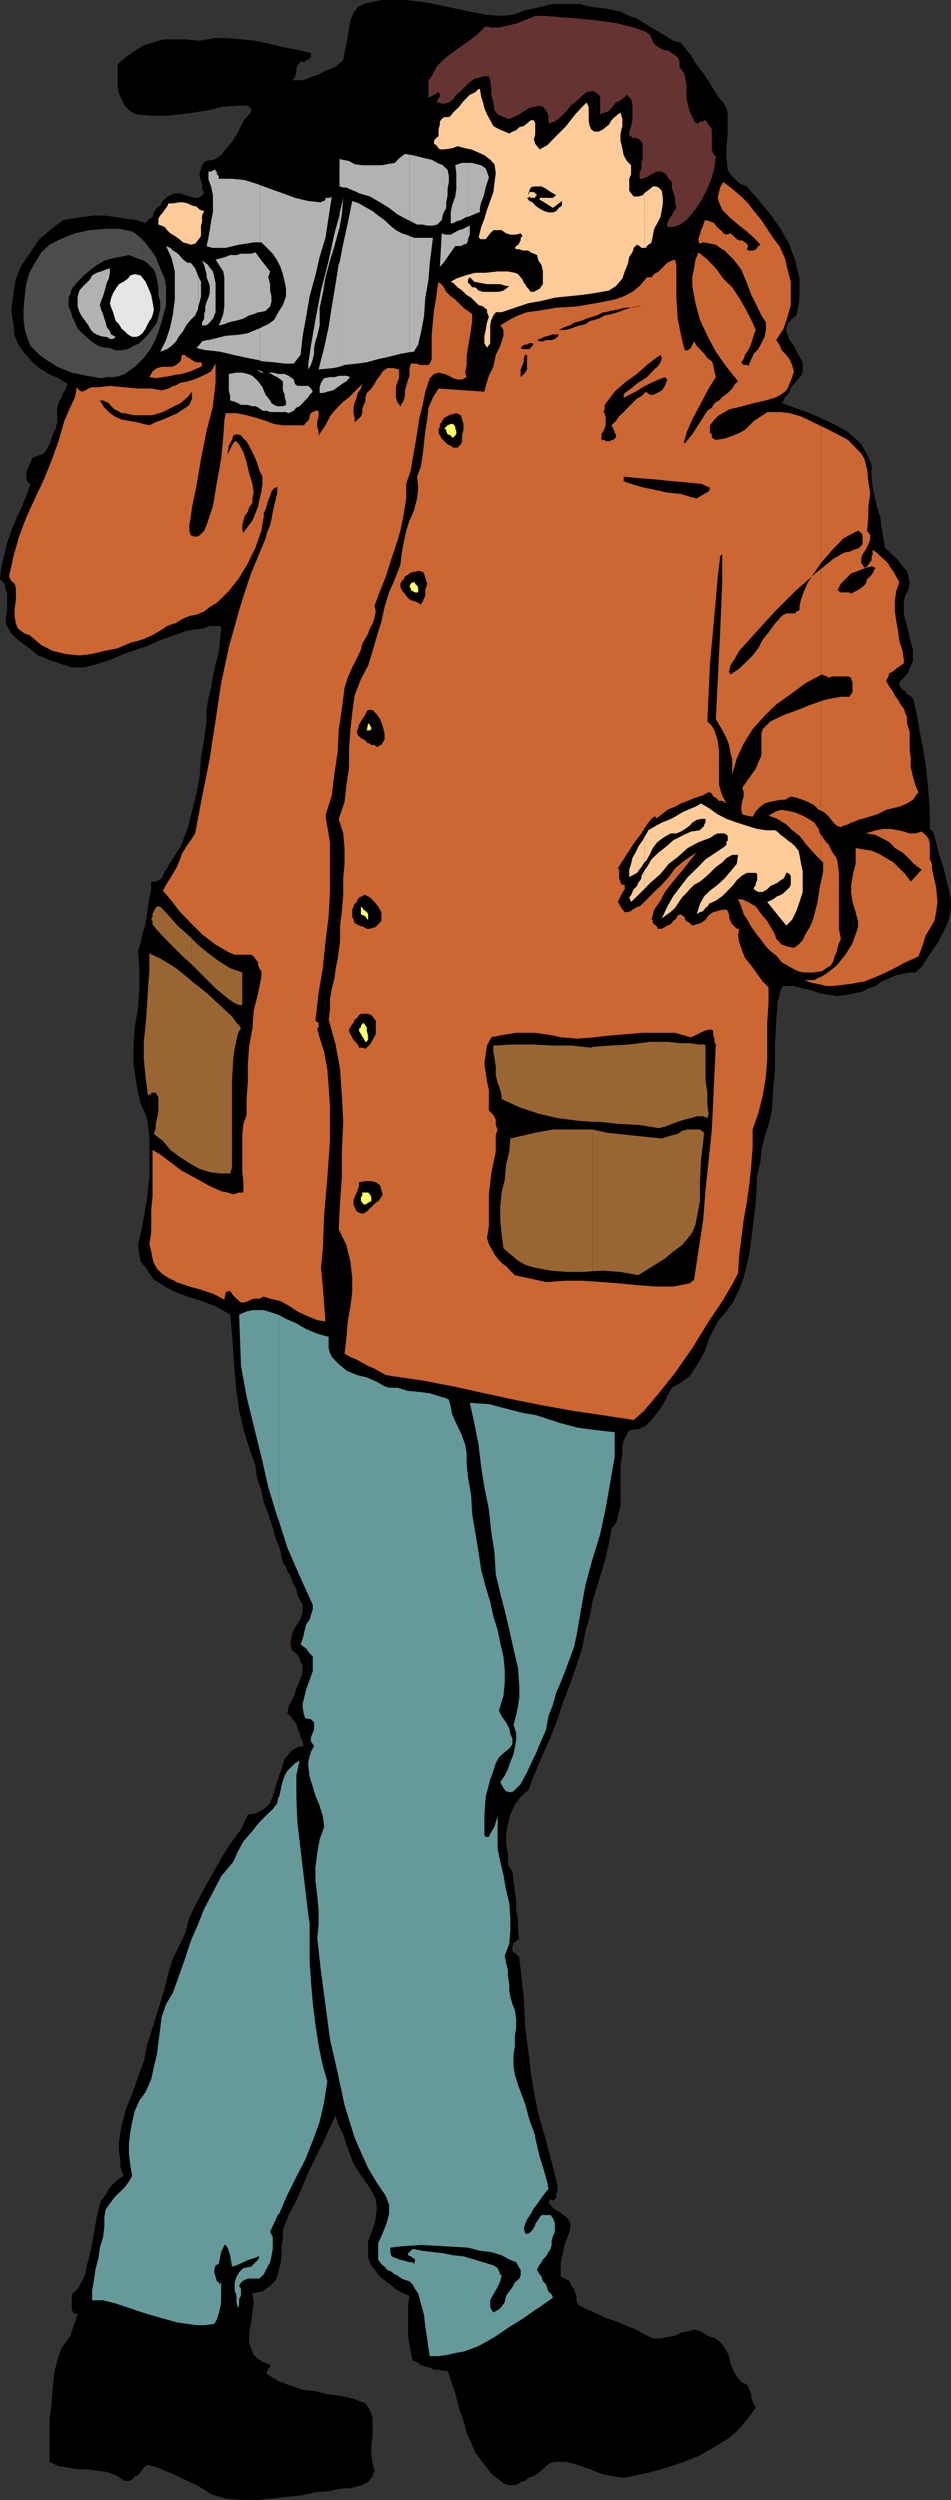 <svg xmlns="http://www.w3.org/2000/svg" width="359.102" height="944"><rect width="100%" height="100%" fill="#333333" stroke="none"/><path d="m193.5 5.602 4.8-1.7 5.5-1.199 5-1.203h10.102l4.801 1.203 5 .5 5.598 1.2L237.6 6l2.899 1 2.602 1.703 2.898 1.7L248.703 12l2.797 1.703 2.703 1.7 2.899.699 2.101 2.699 1.7 2.101 1.699 2.899L264.3 26l2.101 2.8 1.7 2.7 1.699 2.902L271.5 37l1.602 1.703 1.199 2.098.5 2.402v7.2l-.5 4.8v4.598l.5 4.3 1 1.7L277.5 67.5l1.602 1.703 2.898 1.2 4.3 5 4.602 5.5 3.801 5.5 3.399 6 2.199 6 1.601 6.8v6.7l-.402 3.8-.797 3.399-2.101 1.699-1.2 1.601-.5 1.7v1l1.2 3.3 1.699 2.2L301.5 134l1.602 2.8v3.403l-.7 1.7-1.699 2.097-.402.5-1.2 1.203-.5 1-.5 1.2-.699 1.199-1 .898-.5 1.203-.699 1 4.598 1.7 5 1.699 4.8 2.101 5.102 2.399 5 2.699 3.797 3.3 1.703 1.7 1.7 2.902 1 2.098 1.199 2.699v4.5l.398 3.902.8 3.801.903 3.899 1.2 3.8.5 4.098.699 3.8.5 3.403 1.699 1.7L337.5 210l1.602 1.5 1.699 2.402 1.699 1.7.5 2.101.5 2.2-.5 2.898-1.2 2.101-.5 2.2v5l1.2 4.3 1 4.598 1.203 4.3v4.602l-.8 1.399-.903 2.402-1.2 1.7-2.198 2.199v1.199l.5.902.699.7 1 .5.699 1.199 1 .5 1.203 1 .399 1.199 1.199 5.5 1 6 1.199 6.199 1 6 .703 6.3.5 6 .399 6v6.2l1.199 1 1.199 4 1 4.402 1.703 5 1.2 5 1.199 4.801.5 3.399v1.699l-.5 3.8-1.2 3.399-1.699 3.3-1.703 3.403-2.098 2.899-1.699 2.601-2.203 3.399-2.398 2.101H343.5l-2.7.5-2.898.7-2.101 1-2.899 1.199-2.199 1.699-2.8.902-2.2 1.2-5.5 1.199-4.3.5-3.403-.5-3.398-.7L306.5 374l-3.398-.797-3.301-.902h-3.899l-.699.5-.5 1.199-.402 2.102-.801 2.699-.398 7.402-.5 8.598v8.902l-.7 8.399-.5 7.699-1.199 5-1.5 4.402-1.203 5-.398 4.598-1.2 5-.5 9.8-1.199 10.102-1.203 9.399-2.2 9.3-1.698 4.598-2.102 4.3-2.7 3.903L271 499l-1.7 3.402-1.698 3.301-1.2 3.899-1.699 3.3-2.101 3.399-2.2 3.3-2.902 2.2-3.797 2.199-1.203 2.102-1.398 2.898-1.7 2.902-1.699 2.098-1.703 2.203-2.098 2.2-2.902 1.199-3.398.398-.899 1.703-1.203 2.2-.5 2.398v2.101l-.7 5.098v14.902l-.5 2.098-.5 2.203-.698 2.399-1.7 2.101-1 5.598-1.199 5.5-1.601 5.5-3.399 11-1 5.601-1.601 5.5-1.2 6.2-2.199 6.699-2.203 6.5-2.797 7.199-2.203 6.703-2.598 6.797-2.902 6.402-2.898 6.801-2.602 6.7-2.898 2.597-2.2 2.902-1.699 3.801-.902 3.399-.7 3.8v3.899l.7 3.8v4.102l1.699 2.598.402 3.402.5 3.797.5 3.402v3.801l.7 3.899v4.101l.5 3.098h-.5l-1.2 1.199h-.5v.5l-.402.703v2.098l.402.5h.5l1.7 1.699v.5l1.699 15.102.5 11 1.199 8.898.902 7.703 1.2 7.7 1.699 8.398 2.902 10.101 3.297 12.7.5 2.101.5 1.7v2.199l-.5 1.699V830l-.5.402-.7.5-.898-.5-.8 1.2.8 1 .899 1.199 1.699 1 1.703 1.199 1.7 1.203 1.199 1.598.398 1.5-.398 2.402-.801 2.098-.899 2.199-.699 2.902-.5 2.098-.5 2.902v4.801l1.7.7 1.699 1 .398 1.199 1.203 1.699.5 1.699.5.902v1.7l.5 1.699L221.5 872l3.902 1.602 3.301 1.699 3.899 1.199 3.3 1.5 4.098 1.602 3.102 1.699L246.5 883h2.902l2.598-.5 2.902-.5 2.2-1.2 2.601-.398 2.399-.8 2.601.8 2.399 1.598 3.199 1 2.402 2.203 1.598 2.399 1 2.101.5 2.7 1.199 2.8 1.203 2.2 2.098 2.398 1.699.5.5.902.5 1.2.703 1.699v1.199l.5 1.5.5 1.199.7 1.203-2.403 3.098-2.2 2.902-2.597 2.797-2.402 2.203-6 3.797-6 3.402-6.7 2.598-7.199 2.402-6.8 1.7-7.2 1.5-4.3-.5-4.5-1-4.399-1.7-4.5-1.601-4.3-1.2H210l-2.098.399-1.699 1.203-1.703 1.7-2.398 1.699-1 .5-1.602.5-1.2 1.199-1.698.402-1 .797-1.7.402h-1.601l-1.7-.402-5.101-3.898-3.098-4.102-2.902-3.797-1.598-3.8-1.699-3.903L175 914l-1.7-4.797-1.398-5.601-2.902-8.399h-1.7l-1.698-.402h-1.7l-1.601-.801-1.7-.398-1.699-.5-1.402-1.2-1.7-.5-.698-3.402-.5-2.797-.5-3.203v-11.7l.5-3.398-2.2-.902-2.402-1.2-2.098-1.698-2.199-1.7-2.203-1.699-1.598-2.101-1.699-2.2L139 852.5v-6l1.203-3.297 1.2-3.402.5-2.598.398-3.402-.399-3.399-1.699-3.3-2.203-3.399-2.398-3.3L133.5 817l-1.2-3.098-1.5-4.101-1.198-3.801-1.7-3.398-1.199-3.801-2.601 5.5-2.2 5-2.8 5.5-2.7 5.601-2.101 5-2.399 5.5-2.902 5.5-2.2 5.598v3.3l-.5 3.403V852l-.398 2.902-.8 3.098-.899 2.902-2.203 2.2-2.898 2.101L95.3 866l.5 3.3-.5 3.903-.5 3.797-.7 3.8v3.903L95.3 888l.5 1.203 1.699 1.5 1.602 1.2 1.699.5 1.199.699V894h-.7v.8l-.5.403v1.2l4.302 2.699 4.601 1.699 4.598 1.601 4.8.5 4.5 1.2 4.801.5 5.098 1.199 4.5 1.699 1.703 2.602 1 2.898v6.5l-.5 4.102v3.3l.5 3.098.7 2.902-.7 2.2-1.703 2.101-2.2 1.2-2.097.5-2.402.699h-2.7l-2.898.5-2.101.5-5.5.5-5.602 1.199-5.5.5-5.5.699-5.5.5h-5.5l-6.297-.5-5.5-1.7-2.601-1.698-2.899-1.7-3.402-1.601-2.598-1.2-2.902-1.5-3.098-1.199-2.902-1.199-3.399-.902-.902.402-1.2 1.2-.698 1-1 1.199-1.2.5-1 1.199-1.199.5h-1.601l-3.399-2.2-3.402-1.199-3.801-.5-3.797-.5H29.3l-3.801-.699-3.398-.5-3.399-1.601V913.5l.797-6 .402-5.5.5-5.598 1.2-5 1.699-5 1-1.199 1.2-1.703 1.203-1.5.399-1.598.5-1.699L28.3 877l1-3.398h-1l-.7-.399-.5-1.203v-5.598l2.2-2.101 1.7-2.899 1.203-2.601.5-2.899 1.598-6 1.199-6.699 1-6 1.703-6.3 1.7-2.102 1.597-2.899 2.203-2.199 2.899-2.101-1.2-3.399v-2.601l-.5-3.399v-3.402l1-6.2 1.598-6 2.402-6 2.2-6.199 2.199-6 1.199-6 1.602-5.101 3.398-11 1.703-5.5L63.602 745l1.699-5.5 2.402-4.797 2.2-4.601 1.597-6 2.703-5.5 2.899-5.5 3.3-5.801 3.098-5.5 3.402-5.5L91 690.8l2.602-5.598 2.898-.402 2.203-1.2 1.598-1 1.699-1.699 1.5-4.101 1.203-4.301 1.598-4.5 1.199-3.898 1.5-1.7 1.203-1.402 2.098-1.2 2.402-.5-.402-1.698L113.5 656l-.398-1.7-.801-1.698-.399-1.7-1-1.199-1.199-1.703-1.203-.898.5-2.899 1.902-3.402 1-3.098 1.2-2.902 1.199-3.301v-2.7l-.801-1.198-.398-1.602-1.2-1.7-1.699-1-.5-2.898.5-2.8.7-2.2 1.398-2.199 1.199-2.101.8-2.2V606l-1.198-2.098-.801-1.699-.399-2.203-1-1.598-.699-1.699-.5-1.703-1.203-1.7-.5-1.698-1.2-1.602-.898-4.398-1.699-4.5L103 576.8l-1.7-5.098-1.698-4.5-.899-4.402-1.703-5-.5-4.301-2.398-6.7-2.2-7.198-1.601-7.2-1-7.199-.7-7.203-1-14.398-.699-7.2-5-2.902-5.601-2.2-5.5-1.698-5.5-2.102-2.2-1.2-2.601-1.698-2.398-1.399-1.7-2.402L55 478.6l-1.898-2.199-.5-2.8-.5-3.399 1-4.3 1.199-6 1.199-7.2.902-7.902v-15.598l-.5-3.902-.402-3.098-1.2-2.902-1.198-2.598-1-4.101-.5-3.102-.7-4.098-.5-3.8V394.8l.5-6.899 1.2-7.199.5-7.5V366l-.5-6.898 1-2.899.699-3.8L55 349l.5-3.398.402-3.301.5-3.399.7-3.101v-2.899H58.8l1-.5 1.199-.699.5-.902.703-1.7.899-1.199.5-1 .699-1.199 3.902-6L70.801 313l1.699-6.7 1.703-6.698 1.2-6.5.5-7.2 1.199-6.699.898-6.8v-4.301l.703-4.5 1-3.899.7-4.3 1-4.602 1.199-4.301.5-4.5.398-4.797-.398-.8h-3.899l-2.101.8-2.399.399h-1.5l-1.703.5h-.7L66 239.8l-5 1.699-4.598 2.102-4.8 1.699-5 1.699-5.102 2.203-5 1.598-4.797 1.2h-4.601l-3.801-1.2-4.598-1.597-4.3-1.703-3.301-2.7-3.899-2.8-2.902-2.7-2.098-3.8v-2.2l.5-2.398v-6.699l-.5-1.402-.5-2.399L0 218.703l.5-4.8 1.203-4.602 1-4.301 1.598-4.598 1.699-4.3 2.203-4.5 1.7-4.399 1.597-4.5-.898-.5-.7-1.703v-2.098l.7-1.699.5-1.203.398-1 .8-1.7 2.102-.698 2.2-.899L17.8 169.5l.902-1.7.797-2.198.402-1.602 1.2-2.2.5-2.398v-5.5l.5-1.699L23.3 150l.5-1.598 1.2-1.699.5-1.703-3.398-2.2-3.801-1.597L14.902 139l-2.601-2.2-2.899-3.3-2.199-2.898L5.5 126.8l-.398-3.899-.801-6 .8-6.199.899-5.5 2.203-5.101L11.5 95.3l3.402-5 4.598-3.899 4.3-3.3 3.302-.5 3.898-.7 4.5-.5h3.902l3.801.5 4.297.7 4.102.5L55 84.3l.902-1.2 1.7-1.199.5-1.699L59.3 78.5l1.199-.898 1-1.7 1.203-1.199 1.598-1L66 73h2.203l1.7.703 1.597.5 1.703.5h1.5l1.2-.5L77.101 73l-.801-1.7v-1.698L75.902 68l-.5-1v-1.7l.5-1.698.399-1.2 1.199-1.601 3.402-.5 2.598-1.7 1.703-2.199 2.399-2.8 1.699-2.7 1.699-3.3 1.402-2.7 2.399-2.402v-1.7h-.7v-.898h-4.8l-5.801.5-4.797 1.2-5.5.898-5 .703-5.5.5h-5.601l-5.5-.5L49.203 42l-2.101-2.098-1.2-2.402-1-2.2-.5-2.597v-8.402l3.098-2.7 3.402-2.398 3.399-2.101 3.3-1 3.899-1.2h8.8l5.102.5 5.5-1h5l5.598.5 5 .5 5.5 1.2 4.8 1.199 5.5 1L117.403 20v1.602h-.5v.5l-.5.5h-.699l-.5.699H113.5l-.398.5-.801 1-.399 1.199v1.203l-.5 1.598-.5 1-.699.5h4.098l2.601-1 3.399-1.2 3.3-1.699 2.7-.902 2.101-1.7 1.2-1.198.5-2.602.699-3.398.5-2.899.5-3.3.5-2.7 1.199-2.902 1.602-2.098L137.3 1.5l4.101-1L144.5 0h8.402l8.399 1 8.199 1.703 7.902 1.7 6.5 1.199 5.5.398 4.098-.398"/><path fill="#633" d="m256.602 25.5 1.699 2.102.402 1.699.5 2.699v5l.5 2.203.7 2.797 1 2.203.699 1.2v.5l1 .699h.699l.5-.7h1.199l.402-.5h.5l2.399 3.399v7.601l.5 1.7 1 1-.5 4.101-1 3.797-1.7 4.3-2.398 4.602-2.601 3.801-2.899 3.399L257.5 84.3l-1.598.902-1.699.5H252V84.3l.5-1.2.703-1.199.5-.5.5-1.199.7-1 .5-.703-.5-2.098v-1.699l-.7-2.203-.5-1.7v-2.097L252.5 67.5l-1-1.7-1.598-1h-2.199l-.703.5-1 .5-1.2.7-.898.5-1.199.5H241.5v-2.2l.703-1.698V61.5l.5-1.7v-5.5l-1.203-1.698h-.5l-.5-.5h-1.7l-.5-.7h-.698v-1.699l.699-2.101.5-2.2v-6.199l-.5-1.703-1.598-1.7L235.5 37l-1.7 1.203-1.198.5-1 1.2-.7.898-1 1.199-1.601.5-1.7.703V36.5l-.5-.7-1.199-1-1.199-.398-2.203.399-2.098 1.699-1.699 1.703-2.203 1.7L213.902 42l-2.199 2.203-2.203 1.7-2.398.699v-2.899l-.399-1.203-.5-.5-.703-1.2-.5-.398-1.2-.5-2.198.5-1.7.399L197.801 42l-1.7 1.203-2.199 1-1.601.7-2.2-.7-2.199-1-1.199-1.601-.402-2.899-.801-2.902v-2.598l-.398-2.902-.5-1.5h-2.2l-1.199.5-2.101.5-1.7 1.199-1.699 1.703-1.703 1.7-1.7 1.398-1.198 1.699-1.602 1.203-2.2.5-2.198-.5V37.5h.5V37l.5-.5v-1.2l-.5-.5L161.8 37v-6.7l1.2-1.5 2.102-4 3.398-3.198 3.8-2.801 3.903-2.7L180 13.204l3.402-3.3 2.098.5h2.902l2.2-.5 2.101-.5 2.899-.7 2.199-1L199.902 7l2.2-1h4.101l5.5.5 6.5.5 7.2.703 7.199 1 6.699 1.7 2.199.699 2.402.898 1.598 1.203.5 1.2 1 2.199 1.703 1.199 1.598 1 2.199.402 1.703 1.2 1.7 1.199.699 1.699V25.5"/><path fill="#fc9" d="M72 92.402 70.8 92l-1.698-.5-1.399-1.2L66 89.103l-1.7-1-1.198-1.2-.899-1.199-1.203-.5-1.2-.402v-2.2l.7-1.199 1-1.199.703-1L63.102 78l.5-1.2H65.3l2.402-.398h1.399l1.699.399 1.699.8 1.703.399 1.2 1.203 1.699.5-.801 1.7v2.199l-.399 1.601v3.899L74.703 90.8l-1 1.199-1.703.402m171.402 243.201 2.098-2.2 3.902-3.402 3.098-3.797 3.402-2.601 3.801-3.399 4.098-2.203 4.3-1.598 1.2-.8.5-.399 1.199-.5h2.602l.699.5.5.399v1.699l-.5.699v1l-.7.703-3.3 2.2-3.899 2.597-3.3 3.402-3.399 3.301-2.601 3.399-2.899 3.8-2.203 3.899-2.098 4.5 1.598-1.2 1.703-1.199 1.7-1.601 1-1.5 1.597-2.399 1.703-1.699 1.2-1.402 1.699-1.7 2.199-1.199 2.101-1.699 1.7-1.601 2.199-2.2 2.402-1.699 1.598-1.703 2.199-1.2h2.203l-.5 3.403-2.402 2.899-2.2 2.601-2.601 2.399-2.898 2.199-2.2 2.101-1.601 2.899-1.2 3.902 1.2-.8h.402l.797-.403.402-.5.5-.7.7-.5.5-.5v-.5l2.699-1.198 2.402-1.7 2.098-2.101 1.699-1.7 1.703-2.199 1.7-1.601 2.097-1.2h3.402l.5.399v2.402l-.5 1v.7l-.699 1v.699l.7.5.898.5H288l1.703-1 1.2-1.2 1-.5 1.597-.699 1.203-1 1.2-.699.5-.902.5-1.2h.5l.699.399.5.8v3.302l-.5 1-1.2 1.199-1 .902-1.199.797-1.203.402-1.598 1.2-1 .5-1.199.5 7.2 8.898 2.199-2.2 1.601-3.3 1.2-3.398 1.199-3.801v-7.7l-.7-3.398-.5-2.902-.402-1.598-1.2-1.5-1.198-1.203-1.7-1.2-1-.898-1.699-1.199L293.5 314l-.898-.5h-3.399l-3.3-.5-3.903-1.2-3.797-1.198-3.902-1.399L271 307.5l-3.398-2.398-2.899-1.7-2.101 1.2-2.899 1.199-2.203 1-2.598 1.601-2.402 1.2-2.598 1-2.199 1.199-2.902 1.699-.899 1.703-.5.7v9.597l.5-.297 1.598-2.8 1-2.2 1.703-2.203 2.098-1.598 2.902-1.699h2.2l1.699-.703 1.601-1 1.7-1.2 1-1.198 1.699-1 1.601-.399h1.7v1.399l-.5.699v.5l-.403.5-.797.699-.402.5-3.399.5-3.402 1.602-3.297 1.699-2.703 2.402-2.797 2.2L246 324.5l-1.7 2.902-.898 1.2v7"/><path fill="#fc9" d="m243.402 328.602-1.199 2.199v.902l-1.203 1.7-.5 1.199-1.2 1.199-.5 1-.5 1.199-.698.902.699 1.7 3.902-3.801 1.2-1.2v-7m-.001-12.699-.699 1.399-1.703 2.402-1 2.2-1.2 2.097-.5 2.203-.698 2.2v2.8l2.898-1.601 1.703-2.2 1.2-1.902v-9.598m-.001-222.3h.5l.399-.7.5-.5.699-.402.5-.5.5-2.398.5-2.7 1.203-2.101 1.2-2.399.5-2.699.398-2.402v-2.098L249.902 72l-1.199-1.2-1-.398H246.5l-1 .899-1.598 1.199-.5.3v20.802"/><path fill="#fc9" d="m243.402 72.8-.699.903-1.703.5h-1.7l-1-1.203-.698-1v-4.5l.699-1.7v-3.398l-1.598-1.601-1.203-2.2L235 56l-.7-2.898v-2.7l.7-2.8v-2.7l-.7-2.402-1 .703-1.198 1-1.2 1.2-1 1.699-1.199.898-.902.8-1.7.903h-1.699l-1.199-.902-.5-1.2-.402-1.699v-5.5l-.801-1.699-2.098 2.098-2.199 2.402-2.101 2.7-1.7 2.097-4.601 4.602-2.098 2.199-2.902 1.601-1-1.199-.7-.902-.5-1.7.5-1.699v-4.3l-.5-1.2h-1.199l-1.402 1.2-1.2 1-1.698.398-1.2 1.203-1.402.5-1.2.7-1.698-.7-2.2-.902-2.101-1.2-2.399-4.398-1-2.402-.5-2.098-.699-2.203-.5-2.898h-.5L179.5 34.8l-2.098 1L175 38.203l-1.7 2.2-2.198 2.097-.899 1.203-.703.5h-1.7l-1 .7-.698 1v1.199l-.5 1.699v2.601l-.899.7-.8 1V54.3l.8.5.399.402.5.797.5.402h1.699l2.902-.402 2.098-.797 2.902.797 2.2.402 2.8 1.2 2.2 1 2.199 1.699 1.601 1.7.5 3.3-.5 3.903-.402 3.297-1.2 3.402-1.199 3.301-1 3.399-1.199 3.101-1 4.098h.5v.5h2.2l1.699-2.2 1.199-1.199h3.101l1.7 1.2 1.601.5h2.2l1.699-.5.699 1-.7.699v1l-.5.699v.5l-.5.402-.699.5-.5.7.5.5h1.2l1.199.5h2.199l.902.699 2.399 1 .5 2.101 1.199 1.7.5 2.398v4.8l-1.2 1.7-2.198 1.203h-1.2L199.5 109l-.5-.5-.7-1.2-.5-.5-.5-1.198-.698-.899-1-1.203-1.2-.5-2.601-.5h-3.899l-4.5.5H179.5l-3.797 1-3.402 1.203-2.098 1.2.899.398 1.699 1.699 1.699 1.203 1.703 1.7 1.7 1 2.8 2.8 1.7.5.5.5 1 .7v1l.699 1.699-.7 2.101-.5 2.899-.5 2.199v2.8l1 1.7 1.2-1.7v-6.699l.398-2.101.8-1.7.403-.5.5-.699h2.2l5-1.699 5.097-1.703 5-.898 5-1.2 4.8-.5 5.102-.5 5-.699 5.5-1 2.7-1.703 2.398-2.797.902-2.703 1.2-2.898.5-2.602 1.199-1.7.5-1.698 1.199-1.2 1 .5.703.7h1.2V72.8"/><path fill="#c63" d="m65.5 483.402 1 .7 5 1.699L75.902 487l5 1.703 3.801 2.098.5-2.801 1.2-.5h.5l1.199 1.703 1.199 1.2 1 .898.699.5h1.402l1.2-.5 2.199-.899h2.101l1.7-.8 2.398.8 3.902.899L109 493l3.3 2.203 3.403 1.598 4.098 1.699 3.101.5-.5-6.5-.5-6.7-.699-7.198.7-6.7.5-13.199 1.199-13.902 1-14v-13.2l-.5-7.199-.5-6.699-1.2-6.5-2.101-6.703v-.5l-.5-1.2v-.398l.5-.5v-1.699l-1.2-.703 1.2-10.598 1.601-9.3 1-9.899 1.2-9.601.5-9.301V318l-1.7-10 2.399-7.7 1-8.398 1.199-7.699.402-8.402 1.2-8.2 1-7.898 1.199-3.8L133 252l1.703-3.297 1.598-3.402.5-2.098L138 241l1-1.7.703-2.097 1-1.703.7-2.2.5-2.398-.5-2.101 2.097-5.598 2.203-5.5 1.7-5.5L149.5 206l1.703-5.598 1.2-6 1-6.199v-5.5l1.699-5.101.699-4.301.902-5 .797-4.801.902-5.797 1.2-4.8 1-5 1.699-5.102 1.601-1.598 1.7-.5 2.199.5 1.699.7 1.602.898 1.699.5h1.699l1.703-.899-.5-1.699.5-2.902v-3.098l.5-3.402.7-4.098.5-3.101.398-2.899v-2.601l-1.598-1.2-1.703-1.199-1.7-1.703-1.398-1.398-1.699-1.2-1.703-1.699-1.2-2.203-1.698-1.598-.5 2.598-.399 3.402-.8 4.5-.403 4.301-.5 5.098v9.3l-.7 1.7-.5.5h-3.398l-.902-.5h-2.398l-.5 2.199v2.402l-.5 1.399-.7 2.402-.5 1.7v2.199l-.5 1.601-1.199 2.2-1.203-1.7-.5-1.703v-3.797l.5-1.703.703-1.7v-3.3l-2.101-.5h-2.399l-1.703 1.203-1 1.7-1.2 1.398-.898 1.699-1.199 1.703-1.703 1.7L138 150v1.703l-.7 1.2-.5 1.699V156l-.5 1.203-1.198 1.2-1.2 1v-1.7L133.5 156v-2.098l.402-1.699.801-2.203.399-1.598 1.199-1.699.5-1.703-2.899 2.902-2.101 2.098-2.2 1.703-1.699 1.7-1.601 1.699-1.7 2.101-1.699 3.399-2.601 3.8v-1.601l-.5-1.7v-2.199l.5-1.199v-2.601h-1.2l-1 .5-.699.398-.5.8v.903l-.5 1.2-.699.5-1 1.199h-7.902l-3.301-.5-3.2-1.2-3.8-1.199-3.398-.902L89.3 156h-4.098l-.5 2.902-.402 6.301-.801 8.098-1.598 8.902-1.5 8.899L78 198.3l-.898 2.101-1.7 1.7-.699.5h-1.5l-1.203-.5-.5-1.7V198.3l.5-2.899.5-3.8 1.703-8.2 1.7-10.101L78 162.8l2.402-9.399 1-8.902v-7.2l-1.699 2.903-1.703 1-2.598 1.2-2.199.898-2.402.699-2.598.5L66 145.703h-.5V235.5h.5l2.703-1.7 2.797-1.198 2.703-.5 2.899-1.2 2.101-1.699 2.7-1.601 4.5-4.399 3.898-5 3.3-5.5 2.899-6 2.203-6.3.899-5.5v-1.2l.699-1.402 1-3.399.699-1.699.5-1.601 1-1.2 1.203-.5V186l-.5 2.203-.703 2.899-.5 2.101-.5 2.899-.5 2.199-1.2 2.902-.5 2.098L97.5 210l-2.7 6.5-2.398 7.203-2.101 6.7-3.899 14L83.5 258l-2.098 14-2.199 14.402-2.902 14.399-2.598 13.902L72 317.301l-1.7 2.402-1.597 2.7-1 2.8-1.203 2.7-1 1.699v11.5L67.703 344 72 348.5l4.3 4.3 5.102 3.903 5 2.899 2.2.898H94.8l1 .703.699 1 1 1.2v1.199l.402 1 .801 1.199v2.101l-1.203 6-1.7 6.7-.5 6.8-1.198 6.399-.5 6.8v6.7l-.5 6.699v6l-1.2 3.402-.402 3.801v14.399l.402 3.8v3.899H90.3l-2.2.699-2.199-.7-2.402-.5-4.797-2.198-5-2.801-5-2.7-3.203-2.398v43.7"/><path fill="#c63" d="m65.5 439.703-1.2-.902-3.8-2.899-2.898-1.699V452l-.5 4.5v8.902l-.7 4.301.7 2.899.5 2.601.5 1.7 1.199 2.199L61 480.8l1.703 1.2 2.098 1.203.699.2v-43.7m0-110.101-.7 1.199-1.698 2.601-1.602 2.899 2.8 3.3 1.2 1.5v-11.5m0-183.898-1.898 1-2.602.7-3.898-.7h-5l-5.5-.5-5.102-.5-4.297.5h-2.402l-1.399.5-1.199.7-1.203.5-1-.5-.7-.7v-.5l-.5.5v.7L28.3 150l-1.597 3.402-2.402 5.5-2.2 7.7L19.5 173.8l-2.898 7.2-3.399 7.203-3.3 7.2-2.7 7.199L5.102 210l-1.7 7.703.899 1.7 1.199 1L6 222v4.602L5.5 230v2.602L6 235.5l.703 1.703 1 .899 1.7 1.199 1.699.5 4.5 3.8 4.3 2.2L25 247l5 .5 4.3-.5 5.102-1.2 5-1 4.801-2.097 2.899-.703L55 241l2.602-1.2 2.898-1.698 2.602-1.7 2.398-.902v-89.797m0-4.101 3.203-.399 3.297-1L74.703 139l1.2-.5.398-.7v-.5l-.399-.5h-1.699l-1-.398-1.203-.8-.5-.399-1.2-.5-.398-.703h-1.199l-.5 2.402-1.703 1.399-1 .5v3.3m0-3.301-.7.2H61l-1.7.5-1.698 1.203-1.2 2.2 2.399.398 2.699-.399 3.3-.5.7-.3V138.3m244.402 233.5 2.098.5h2.703l6-.698 5.7-1 5.5-2.2L337 366l4.8-2.598 5-2.199 1.7-4.5 1-3.402 1.602-2.598 1.699-2.902.699-3.399.5-3.8-.5-5.5-1.598-7.2v-1.699l-.8-1.703v-6l-.399-1.7-1.203-1.597L348 314l-2.398.703H343.5l-2.2-.703-2.198-.5-2.801-.5h-2.7l-2.898.5-3.8 1.203 3.398.5 2.601 1.2 2.899 1.597 2.101 2.203 2.899 1.7L343 324l2.102 2.203 2.898 2.2-4.098 4.5-2.101-2.903-2.2-2.098-2.101-2.199-2.898-1.703-2.7-1.598-2.8-1.199-3.399-.5-2.601-.5v6l-.801 2.899-.399 2.101-.5 2.899v3.101l.5 3.399 1.2 3.8.398 1.7.5 1.699V350l-.5 1.602-1.598 4.601-2.699 4.297-3.3 4.102-3.903 3.101-2.098 1.2v2.898"/><path fill="#c63" d="M309.902 368.902h-.3l-2.102 1.2h-3.898l2.898 1 2.602.5.8.199v-2.899m0-2.102h.399l1.699-1.198 1.703-1 1-1.7.399-1.699.8-1.601.399-1.7.5-1.699.699-1.703-.7-3.797v-21.101l-.5-3.899-.398-1.703-1.199-1.598-1-1.699L313 319l-1-1-1.2-1.598-.898-1.5v9.899l.899.902v3.399l-.899 4.5V366.8m0-33.198-.3 1-.899 6L307 347.3l-1.2 2.7-1.698 2.8-1 2.2-1.602 1.703-1.7 1.2-2.398-.5-2.199-.7-2.101-2.203-.5-1.7-1.2-2.097-1.699-2.902-2.203-2.598-2.098-2.902-2.902-1.7-2.2-1h-1.597l1.2 2.7.898 2.902 1.699 2.598 1.203 2.199 1.7 2.402L287.5 355l1.703 2.402 1.7 1.7 2.597 2.101 1.703 2.2 2.2 1.199 1.699 1 2.398 1.199 2.102.402H307l2.902-.402v-33.2"/><path fill="#c63" d="m309.902 314.902-.3-.199-.5-1.703-1.602-2.398-2.2-1.399-2.198-1.203-2.801-1.2-2.2-.5-2.898-.5-2.101.5-2.899 1.7 3.297 1.203 3.402 2.098 2.2 2.199 2.8 2.102 2.2 2.898 2.398 2.703 2.203 2.399 1.2 1.199v-9.899m-.001-8.902 1.399.8 1.699 1.602 1.703 2.2 1.2 1.199 1.597.5 1-.5 1.703-.5 1.2-.7 1.699-.5.898-.5 1.703-.398 5.5-1.703 3.399-1.7 2.898-.698 2.102-.5 1.199-.5 1.699-.7 2.203-1.402 2.098-2.898-1.2-2.7-.898-3.3-.8-3.399v-3.3L343.5 283v-6.7l-1-3.097v-2.402l-.7-1.7-.5-1.5-1.198-1.601-1-1.7-1.2-1.698-.902-1.7-1.2-1.699-1.198-2.101.699-1.2.5-1.699 1.199-.5 1.402-1.203 1.7-1.2 1.199-.898v-1.199l-.5-3.402-1.2-3.801-.5-3.898-.699-3.801-.5-3.399v-3.8l.5-3.899 1.2-3.3-1.2-2.2L337.5 216l-1.2-1.598-1-1.699-1.198-1.203-1.7-1.5-1.199-1.2-1.703-1.198v1.699l-.398 1.199v1l-.5.703-.7 1-.5.7-1 .5-.699-1.2-.5-.5V211l.5-1.7 1.2-1.698 1-2.102.699-1.7v-1.698l-1.2-1.7.5-5v-4.3l.7-4.602-.7-4.797-.5-4.5-1-3.902-1.199-2.098-1.703-1.703-1.598-1.7-1.699-1.698L313 162.3l-3.098-1.5v94.101l.399-.199 1.699.7 1 .5 1.203-.5h6l1.2.5v.5l.5 1.199v3.8l-.5.7-.7 1H317.5l-2.797.5-3.402.699-1.399.5V306"/><path fill="#c63" d="m309.902 264.8-1.199.403-3.402 1.2-2.899 1.199-2.601 1-3.399 1.199-5.5 2.601-2.902 2.899-.5 1.699v8.203L286.3 288l-.898 2.203-2.402 3.399-2.7 3.8.5 1.7v1.699l-.5 1.601-.398 2.2v1.199l.399 1.699 1.699.5 2.203.402 1.2-2.101 1.699-1.7 1.601-1.199 1.5-.5 2.399-.5 2.101-.402h1.7l2.199-1.2 2.101.403 2.399.797 2.199.902 2.199 1.2 1.602 1.699.8.199v-41.2"/><path fill="#c63" d="M309.902 160.8 307 159.403l-4.598-2.199-4.3-1.203-3.399-.398h-5L288 156.8l-3.297 2.101-3.402 3.399-2.2 1.199-2.101.902-3.398 1.2-3.301.5-1-.5-.5-.399V164l-.7-.5v-2.898l1.7-2.2 1.699-1.601 2.102-1.2 1.699-1 5-1.199 4.402-1.199 4.5-1 3.899-1.203 1.601-.898 1.7-1.2 1-1.199.699-1.703 1-2.598.699-2.199-.7-2.402-1-2.2-1.199-1.601-1.699-1.7-.902-2.198-1.2-1.7 2.801-4.3 1.5-4.5 1.2-4.399v-8.8l-1.2-4.602-1-4.301-2.101-4.598-2.399-3.101-2.199-3.399-2.203-3.3-2.797-3.399-2.203-2.902-2.598-2.598-3.402-2.902-3.398-2.598-1.2 2.098-.402 1.699-.5 2.203.5 1.7 1.203 2.8 2.598 2.7 3.402 2.898L282 87.402l2.703 2.399 2.399 2.601-.801.5-.399.7-.5.5-.699.5H282.5l-.5-.5.5-1.2L282 92l-.7-.5-1-.7h-1.198l-.899-.5L277 89.103l-1.2-1-1.5.5-1.198-.5-.399-.7-1.203-1-1.2-1.199-.5-.902-1.698-.7-1.7-.5-.5.5-.402 1.602-.797 1.7-.402 1.699-.5 1.199V91.5l.5.5 1.199-.5 2.602.5 2.199.402 1.601 1.2 1.7 1L277 98l2.902 3.8 2.098 5 1.703 4.602 2.2 4.301 1.597 3.399 1.703 2.601v2.899l-.5 2.601-1.203 2.399-1.2 2.199-1.597 1.699-1 2.102-1.203 2.898v-.7h-1.7l-.5-.5-.398-.5.899-1.198.5-1.602 1.199-1.7.5-1 .703-1.698.5-1.602.5-1.7.7-1.698-1.7-3.801-2.402-4.598-2.2-3.8-2.601-3.903-3.398-3.297-2.801-3.902L267.1 98l-3.3-2.7-1.2 2.7-.5 3.3-.699 3.403V108l1.2 6.5 1.699 6.3 2.8 6 3.2 6 4 5.7 4.402 5.5-1.203 1-1 1.703-1.7 1.7-1.698 1.199-1.602 1.601-1.7 1-1 1.7-1.698 1.199-5.7 8.898-2.699 3.3h-.402v-.698l.402-1 .5-2.102 2.2-5.098 3.3-6.199 2.899-5.5 2.699-4.3-.5-2.2-.5-2.402-.5-1.399-1.7-1.199-1.199-1.703-1.199-1.2-1.601-1.698-1-1.7-1.2 2.399-1.199 1h-1l-.402-1-1.2-5-1.199-6-.5-7.899v-12.3l-.5-2.102-1.199.402-1.703.801-3.297 3.297-1.703 1-1 1.203h-1.7L241.5 108l-2.7 2.203-3.3 1.7-3.398 1.199-7.2 1.398-7.199 1.203-7.703.5-7.2 1.2-3.8.5-3.398 1.199-3.301 1.699-3.399 2.101.5.5.7 1.2v2.199l-1.2 3.8-1.699 3.399-.902 4.5-1.7 3.402-1.199 3.801-.5 2.2-17.3-1.2L163.5 150l-1.7 3.902-.5 4.5-.698 4.399-.5 4.5-.5 4.3-.7 4.602L157.5 180l.402 4.402-.402 3.801-1.2 4.598-1.698 3.8-1.2 3.801-1 4.598-.699 3.8-.5 4.403-2.101 5.5-2.2 5-1.699 5.5-1.203 5.598-1.7 5.5-1.597 5.5-1.703 5.5-2.7 5.101-2.398 6.2-.902 6.5-.7 6.699-.5 7.199v6.703l-1 6.7-.698 6.5-2.2 6.3 1.7 5.5.5 5.5v6l-.5 5.5V338l-.5 6-.7 5.5v6.203l-.5 3.399-.402 3.101-.797 3.797-.402 3.402-1 3.801-.7 4.098v3.902l-.5 3.797 2.602 9.402 1.7 9.301.699 10.098.5 9.8-.5 10.602v10.098l-.7 9.8-.5 10.102 2.899 6 1.5 6.2.699 6V488l-.7 5.5-1 5.5-.5 6.203-.698 6 2.199 1.2 2.402 1 2.098 1.199L139 515.8l2.402 1 2.098 1.2 2.203 1.203 2.2.399 11.699 1.699 11.5 2.199 11.8 2.602 11 2.398L205 530.703l11.703 2.098 11.598 1.699 11 1.703 3.8-3.402 5.102-6 6.7-8.399 6.5-9.3L267.601 499l5.5-8.2 3.898-6.698 1.703-3.301.399-6.5.8-6.301.899-7.2 1.199-6.698 1-7.2.703-7.199.5-6.5V426.5l2.098-6 1.699-6.7 1.203-7.198.5-6.7v-13.699l.5-7.402v-6L288 370.6l-2.098-2.898-2.199-3.101-2.402-2.899-1-2.601-1.2-3.399-.398-2.402.399-2.598h-.899L276.5 349l-.7-1.2-.5-1.698v-.899l-.5-1.203-.5-.5h-1.597L271 344l-1.7.402-1.698 1.2-1.2 1.699-1.699 1.199-1.601.5-1.7.5-1-1-1.199-.7-.5-.5v-.5l-.402-.698-.801-.5-.398-.399-1.2.399-.5 1.199-1.199 1-1 1.199-1.203.5-.898.5-1.2.703h-1.699V350l-.5-.5-.703-.5-.5-.5v-1.2h-.5l1-3.8 2.402-3.398 1.7-3.301 2.601-3.399 2.2-2.601 2.8-3.399 2.2-2.902 2.199-2.598-2.7 1.7-2.902 2.101-2.598 2.2-2.402 3.3-2.598 2.899L247 336.8l-2.7 2.8-2.8 2.7h-.5l-1 .5-1.2.699-.5.5-1.198.402h-1.2L235.5 344l-1.2-1.7-.5-1-.5-.698.5-1 .5-1.2.7-1.199.5-.902.402-.5v-1.7H235l-.7-.699v-.5l-.5-1.199v-3.3l-.5-.5 1.7-2.7 2.102-3.3 2.199-3.403 2.902-3.797 2.098-3.402 1.699-2.098 1-.8h.703v.8l2.2-1.703 2.097-1.7 2.902-1.198 2.2-1.2 2.601-1 2.899-1.199 2.898-.902 2.102-1.2 1.199.5.5 1.2 1 .402.699.797.5.402h1.203l.899.5.699.5-1.598-3.101-1.203-3.899V283.5l-.5-3.898-.7-2.102-.5-1.7-1-1.698-1.698-1.7 1-22 1.699-18.3L271 218.203l.902-7.703v-.5l.801-.7v10.602l-.8 19.399L270.3 271.5l1.199 2.102 1.602 2.699 1.199 2.402 1 2.598.5 2.902.699 2.598v5.601l1.703-6 2.598-5.601 3.402-5.5 4.5-5 4.399-4.301 5.5-3.898 5.5-4.102 5.8-3.098v-94.101"/><path d="m208.8 78.5 3.403-2.598v1.7l-.5.398-.703.5-.5.703-.5.5-1.2.5h-1.698l-1.602-.5-1-.5-1.2-.703-1.198-.898-1-1.2-1.2-.5-.902-1.199h.5l.402-.5.5.5h1.7v-.5l.699-.5-1.2-1.203h-1.699l-.402 1.203v.5V73l.902-2.2 1.2-.398h2.898l1.703.899 1.7 1.199.898.5 1.199.703-1.2 1h-5v.7l1.7 1 3.3 2.097M86.402 84.3l-.5-1.198v-2.899l.5-1 .5-1.203.7-1.2.5-.898.5-1.699.699.5H91l.902.7 1.2.5h.5l.5.5v4.5l-1 1-1.2.699-1.601.5-1 .5h-1.7l-1.199.699m28.801 5.499h-.902l-.801-.698-1.2-.5-.398-.5-.5-1.2-.5-.5v-1.199l-.699-.402.7-1.7v-1.199l1-.5.398-.5h2.402l1.7 1 1 2.399.699 1.402v1.2l-.7 1.199-.5.5-1.699 1.199"/><path fill="#4c4c4c" d="m53.8 135.602.5-.399 2.802-3.902L58.8 128l1.699-4.598 1-3.8 1.203-4.399V108l-.5-2.797L61 102.5l-1.2-2.898-1-2.602-1.698-2.398-1.602-2.2-1.7-1.902v45.102"/><path fill="#4c4c4c" d="m53.8 90.5-.698-.7-1.5-1.198-1.7-1.2-2.402-.5-2.098-.5h-5.5l-6 .5-5.601 1.2-5.5 2.199-4.098 2.101-3.101 2.899-2.399 3.902L11.102 103l-1.2 4.3-.5 4.102-.5 4.801v4.598l.5 3.8 1.2 3.801.898 2.2 1.703 1.699 1.7 1.699 2.199 1.602 4.5 2.898 5.5 2.203 5.601 1.2 5.5.898 2.098-.399h2.902l2.2-.5 1.699-.699 3.8-2.703 2.899-2.898V90.5"/><path d="m58.8 103.5.5 2.102.5 2.898v2.902l.7 2.598v2.902l-.7 2.7-.5 2.101-1.698 2.399-1.7 2.199L54.301 128l-1.7 1.602-2.199 1-2.101 1.199-2.399.5h-2.199l-2.601-1h-1.7l-2.199-.7-1.703-1-1.598-1.199-1.699-1.601-1.203-1-1.7-1.7-1-2.398-.698-1.402-.5-1.2-.399-1.699-.8-1.699v-3.3l.8-1.7.399-1.703 2.199-2.598L31.703 104l2.598-2.2 2.199-1.698 2.902-1.7 3.301-.902 2.7-.5 3.3-.7 1.7.7 1.199.5 1.5.5 1.199.402 1.601 1.2 2.2 2.199.699 1.699"/><path fill="#e5e5e5" d="m48.3 126.3-1.198-1.198-1.2-1-1-1.7-1.199-1.199-.5-1.601-.5-1.7-.703-1.699-.5-1.703.5-2.098.703-1.699 1-1.703 1.2-1.7 1.699-.898 1.699-1.199.902-1.203 1.7-.5 2.199.5L55 106.402l.902 2.098 1.2 2.902.5 2.598.5 2.902-.5 2.2-.5 1.199-.7.902-.902 1.7-.5 1.199-1.2 1.699-1.198 1-1 .402h-1.7l-1.601-.902"/><path d="M180.703 109.703 179.5 108.5h-1.2l-.398-.5-.5-.7-.699-.5v-1.198l.7-.899 1.699 1.7 2.101.398 2.7.5h5l2.199.699h1.199l-1.2 1-1 .703-1.699.5h-6l-1.699-.5m45.399 10.597-1.7.5-1.699.403-1.601 1.2-2.2.5-1.699.5-1.703.699-2.098.5H211l2.402-1.2 1.7-.5 2.101-1.199 2.2-.5 2.097-.902 2.203-.7 1.7-.5 2.398-1.199h.902l1.7-.5 2.898-.5 2.601-.699h2.899l2.199-.5 1.203-.5h.5-.5l-1.703.5-2.2.5-2.398.7-2.601 1-2.399.699-2.601.5-2.2 1.199m-23.301 8.101 1-.402 1.7-.797 1.602-.402 1.199-.5H211l-.5.902-1 .797-1.2.402h-2.097l-1.203.5h-1.2l-1-.5m-6.198 2.898.699-.698 1-.5H199l.902-.5h1.2l.5.5h-.5v.5l-1.2 1.199h-2.601l-.7-.5m40.102 19.902H235.5v-.703l.402-.5 1.7-.898 2.398-1.2 2.703-1.699L246 144.5l2.703-1.2 2.399-.898.898.899-.5 1.199-.398 1.203-1.2 1.7-1.699 1-1.703.699h-1l-1.598-1.2-1.699 1.7-1.703.898-1.7 1.703-1.698 1.7-1.602 1.699-1.7 1.601-1.198 1.7-1.7 1.699.7 1.199v.5l.5.5v.699l.5.5v1.203l-.5.399-.5.5h-.7l-.5.5h-1.699l-.402-.5h-1.2V164l.7-1.2.5-1 .402-1.198v-2.899l-.402-1.703-.5-.398.5-1v-1.7l.902-1.199 2.899-3.8 3.8-3.403 4.598-3.297 3.8-3.402 3.403-2.598 1.7-1.203.5 1.203-.5 1.598-1.2 1.699-1.203 1-2.7 2.902-3.3 2.098-2.7 2.203-2.398 1.7-.402.699V150l.402.5.801.703m-40.101-8.801V139.5l.699-1.7.5-1.398v-1.199l.5-1.203H199v5.5l-.7 1.203-1.698 1.7m-158.899 8.8h1.2l1 .5 1.199.5.898 1.2 1.203 1.199 1.2.5 1.5.898h1.199l3.3.8h7.2l3.898-1.198 3.3-1.7 3.403-1.699L70.801 150l1.699-2.098v2.598l-.5 1.203-.5 1.2-2.398 1.699L67 156l-2.7 1.203-2.8 1.2-2.7 1-2.398 1.199-2.101-.5-2.7-.7-2.898-.5-2.8-.5-2.7-1.199-2.101-1.601-1.7-1.7-1.699-2.699M174 167.8l-1.2 1.2h-1.698l-.899-.7-1.203-.5-2.2-2.198-.698-1.2-.5-.902v-1.2l.5-1.198v-1l.699-.7.5-1 .5-.699 1.199-.5.5-.402 2.8-.801 1.7.8.5 1.602.5 1.7v2.199l-.5 2.101v2.2l-.5 1.199m-82.098 33.402L91.5 200v-1.7l.402-1.698.5-1.7 1.2-1.699.5-1.601 1.199-1.7v-1.699l.5-2.203-.5-3.297-1.2-3.902-1-4.301-1.199-3.797-1.601-2.902-.5-.5-.5-.7h-.7l-.5.7-2.199 4.3.5-3.3 1.2-2.2.5-1.699L89.3 164h.5l1.199.402.902 1.2 1.2 1 2.199 4.101L97 174.5l.902 3.102 1.2 2.398v2.703l-.399 2.899-.8 3.3-.403 2.2-1 2.601-1.2 2.899-1.698 2.199-1.7 2.402m171.2-13-2.2-.5-3.8-1.203L252 186l-5.5-1.2-4.297-.898-3.902-1.199-1.598-.5-1.203-.5V180l5 .5 6.5.5 6.703.703 6 .5 5 .5 2.899 1.2.5.5-.5 1.199-1.7.898-2.8 1.703M258.3 181l1.403.703-1.402-.703m43.601 47.8v1.602l-1.199.5-.402.7h-3.399l-1 .5-.699.5-2.601 2.898-2.399 3.3-2.203 2.7-1.7 3.3-2.097 2.7-2.902 2.902-2.2 2.098-3.3 2.203-.5-1 .5-2.402 1.699-2.598 1.602-2.902 6.3-7 7.2-7.899 7.699-7.699 7.601-6.703 6.801-5.5 3.797-2.2 1.203-.398h1l1.598-.8 1.199-.399h.5l1.703-1.703v-3.398l-.5-.899-1.203-.8-1.7.8-3.8 2.098-3.797 3.902-4.402 5-3.801 5.5-1.7 2.7-1.198 2.8-1.2 3.399-.5 2.199m19.5-4.598-.699-.5H317.5l-.7-.5-.5-.402 1.2-2.399 1.703-1.699 2.2-2.203 2.597-.898 2.902-1.2 2.2-.5h.398l.8.5h.403l-.402.399-.801 1.699-.898 1.203-1.2 1-.5 1.7-1.199 1.199L324 222.8l-.898.402-1.7 1m-162.5 4.098-1-.698-1.199-.5-1.601-.5-1-.7-.7-1-1-1.199-.699-.902-.5-1.2v-1.199l.5-1 .7-.699.5-1 1.199-.703.5-.5 1.199-.5h.5l1.601-.398h.5l1.2.398.5.5.5 1.703.699 2.2-.7 2.398v2.101l-1 2.2-.699 1.199M144 281.3h-.5l-.7.7h-.5l-.898-.7h-1.199l-.5-.5-1.203-.398-.5-.8-1.7-.899-1.198-1.203-.399-1.2.399-1 .5-1.698.699-1.2 1-1.601.699-1 .5-1.2.5-.5h1.703l1.598 1.7 1.199 1.699 1 2.602.703 2.898v2.203L144 281.301m-4.297 69.402H138.5l-1.2-.703-1.698-.5-.899-.5-.8-.5-.403-1.2-.5-1.198V343.5l.5-1.2.402-1 .801-.698.399-1 .5-.7 1.199-.5.5-.402H138l1.703.902 1.7 1.7 1.398 1.699 1.199 2.101v3.399L142.8 349l-.898 1-2.199.703M138 396l-1.2-.398h-1.198l-.5-1.2-.399-.5-1.203-1.199-.5-1-.7-1.203-.5-1.2v-.5l.5-.898.7-1.199.5-.5.402-1.203.801-.5.899-1.2.699-.5H139l1.203.5.5.5 1.2 1.7v5l-1.2 2.203-1 1.7L138 396m127.902-6.7 1.7-.5h1.199l.5.5v1.7l.5 1.203v1.2l.5 1-.5 10.5-.5 10.597-.5 11-1.2 11.5-1.199 11.3-.902 11.5-1.7 11.102-1.698 11.301-1.7 1.399-6.199 1.199h-6.5l-6.703-.5-7.2-.7-6.698-.5-7.2-.5h-6.5l-7.199.5-11.8-2.601-1.7-1.7-1.601-1.698-1.7-1.2-1.5-1.699-1.199-1.601-1.203-2.2-.898-1.699-.7-2.101.7-4.602v-12l.5-4.098.398-3.8.8-3.899.903-4.3v-6.2l.7-2.203-.7-1.7v-2.097l-.902-1.703-1.7-1.7v-7.698l-.699-3.301-.5-3.399-.5-3.3.5-3.399.5-3.402 1.598-3.098 3.402-.703 2.899-.5 3.101-.5h7.2l3.398.5 3.3.5 2.903.703 6.5.5 6.2-.5 6-.703 6.3-.5 6-.5h12.2l6 1.703 5-2.402M142.8 453.602l-.898.5-1.699 1.699L139 457l-.5.5-1.2.703h-1l-1.597-.703-.8-1.7-.403-1v-1.597l.402-1.203.801-1.7.399-1 .5-1.698v-1.2L138 446h2.203l1.7.402 1.597 1.2 1 3.398-.5 1-1.2 1.602"/><path fill="#699" d="m105.402 836 3.098-7.2 3.402-6.8 3.301-6.398 2.899-7.2 2.601-7.199 1.7-7.5 1.199-7.703-1.7-6-1.601-7.598-1.2-8-1-8.101-.699-8.399-.5-7.699v-13.902l-.5-3.399-.699-6-1-8.402-1.203-10.098-1.2-10.3-.398-9.602v-8.098l1.2-5.601-1.7 1-2.902 2.902-1 1.7-.7 2.097-.5 1.703-.398 2.2-.5 2.097V836m0-157.5h-.3l-.399 2.402-1.703 2.2-2.7 2.601-2.8 2.899L94.8 692l-2.898 3.3-2.101 3.903L88.1 703l-4.601 5.5-3.098 6-3.3 6.3-2.399 6L72 733l-2.098 6.5-2.199 6.203-2.402 6.7-2.598 4.398-1.703 5-.5 4.3-.7 5.102-.5 4.297-1.198 5-1 4.602-2.102 4.8-2.398 3.301-1.7 3.899-1 4.101-.699 3.797-.5 4.3v3.903l.5 4.5.7 3.899-1.2 2.101-1.601 2.2-1.7 1.699-1.699 1.601-1 1.2-1.601 2.199-1.2 1.699-.5 2.902V841l-.5 3.8-1.199 3.903-.5 3.797L36 857.102l-.5 3.8-.7 3.899v3.8h4.102l4.801 1.2 5 1.699L55 873.602 67 877l3.8.5 3.403.5H77.5l3.402-.5 1-1.7.7-2.198.5-2.102.398-2.2v-7.898l-.398 1.2-.5-.7-.7-.5-.5-1.699-.5-1.703v-.898l.5-1.7 1.2-.5.5-2.402.398-2.098.8-1.699.403-1h.5l.7 1 1 2.899.699 4.3 1.699-.5 2.601-1.199 2.2-1 2.398-.703 1-.5h.402l-.402 1.203-2.7 2.7-2.898.5L90.301 858l-1 1.703-.7 2.2v2.898l.7 2.101v2.399l.5 2.199.5-1.2v-2.198l.699-1.2v-2.601l-.7-1.2.7-1.199.5-.5.902-.5 1.2-.5h4.3l1.7-1.601 1.199-2.399 1.199-2.199.5-2.203.5-2.797v-4.402l-1-2.098 3.102-6.703h.3V678.5m0-103.898 3.098 9.8L113.102 595l5 11v1.703l-.7 2.2-.5 1.699-1.199 1.601-.5 1.7-.5 2.199-.402 1.699-.801 2.101 2.203 1.7 1.2 1.699 1.199 1.199v5.5l-1.2 3.402-1.199 3.301-1 3.899-.402 1.601v1.5l.402 2.399.5 1.699 2.2.402 1.199 1.2v2.699l-.5 1.199-.7 1.699v1.602l1.2 1.699-1.2 2.199-.5 1.703-.5 2.098V667l.5 3.8 1.2 3.903 1 3.297 1.601 3.902 1.2 3.801.5 4.098-1.7 4.8-.902 5-.7 5.602v5l.7 5.5.5 5.5v5.598l-.5 5 1.402 12.699 1.7 12.703L124.601 770l2.898 12.703 2.602 12.2 3.8 12.3 2.399 5.5 2.699 6 3.3 5.5 3.403 5 1.2 3.399V836l-.7 2.8-1 2.7-1.203 2.902-1.2 2.598v6.203l1.2 1.7 1.203 1 1 1.199 1.2.5 1.699 1.199.898.402 1.703 1.2 1.2.5 1.699.5 1.199 1.199.902 1.699 1.2 1.699 1 3.8 1.199 4.302.5 4.601.699 4.297.5 3.8.5 2.903h3.3l3.399-.5 2.902-.703L175 888l5.703-2.098 6-3.402 5.598-3.797 5.5-3.402 4.3-3.098v-31.902l-1 1.699-1.199 1.203-.902.399-.7-.399-.5-1.703.5-1.7.7-1.698 1.402-2.102 1.2-2.2.5-.5v-26.898l-2.2-6-1.601-6-1.7-4.5-1-2.699-1.199-3.8-.5-3.403v-3.797l.5-3.402V769l.5-3.398V762.3l-.5-3.399-.902-2.101-.797-2.899-.402-2.199v-2.601l-.5-2.899V744l-.7-2.797-.5-2.703 1.7-4.5.402-4.797v-5.101l-.402-5.5-1.2-5-1-5.602-1.199-5-1-5v-12.297l-1.199 4.098-1.601 2.601-.5 1.2h-1.2l-.5-.7v-7.199l.5-7.203 1.7-6.5 1.199-3.297.902-2.902 1.2-2.2 1.699-1.601 2.199-1.7 1.199-1.698v-2.2l-.797-1.601-.402-2.2-1.2-2.199-1.699-2.402-1-2.098 1.7-5.5.5-5.101V630.5l-.5-5-1.2-5.098-1-5-1.601-5-1.2-5.601-1.699-5.5-1.699-6.5-1-6.7-1.203-7.199-1.2-7.199-.398-7.203-1.199-6.7-.5-5.5v-3.398l-.5-3.3-1.203-3.399-1.2-2.601-1.398-2.899-1.199-2.703-.5-2.797-.703-2.703-1-.5-2.398-.7-3.801-1.198-3.899-.5-4.3-.399L150 524h-3.098l-1.699-.5-2.902-1.7-3.801-1.698-3.797-.899-3.902-1.703-2.899-2.398-2.601-2.7-.7-1.601-.5-1.7v-4.3l-4.3-1.2-4.098-1.699-3.8-2.199L108 498l-2.598-1.398v78"/><path fill="#699" d="m105.402 496.602-1.902-.7-3.898-1.199H95.3l-2.2.5-2.8 1.2.7 19.397 2.102 11.5 2.699 11.101 2.902 11.7 2.598 11.5 3.402 11.101.7 1.899v-78m96.699 375.602 1.199-.703 5.5-3.898-.5-1.2-1.2-1.199-.398-.902-.5-1.7-1.203-1.199-.5-1.699-.7-.902-1-1.7.5-1.199 1.2-1.699.5-1 1.203-1.203.899-1.598.8-1.199.399-1.5V846l.5-1.598.699-1.699v-3.402l-.7-1.7-.898-1.199H204.5l-.7.801-.5.899-1.198 1.699v32.402m0-38.903 1.199-1.698 1.699-2.399 1.203-1.601.899-1-.399-2.399-1.203-4.3-1.7-5.5-1.698-7.2v-.8V833.3m0-170.597 1.699-4.101 1.699-3.801.703-1.7.899-5.101 1.699-4.297 1.199-4.5 1.703-3.902 1.7-4.301 1.699-4.598 1.601-4.3 1-4.5 1.7-9.899 1.699-9.3 2.601-9.602 2.899-9.399 2.101-9.8 1.7-9.602 1.699-9.898V540.8l-7.2-.801-6.699-.898-6.5-1.7-6.703-2.199-2.898-.902v128.402m0-128.402-4.301-.698-6.7-1.7-6.5-1.699-7.199-.5 1.7 7.7 1.601 8.199 1 8.398 1.2 7.602 1.699 8.398.898 8.402 1.203 7.7.5 8.398 1.7 7.203 1.699 6.5 1.699 7.2 1.601 7.199 1.7 7.199.5 7.199v3.8l-.5 3.403-.7 3.399-1 3.8 1 2.899v2.601l-.5 2.899-.5 2.601-1.199 2.899-.902 2.699-1.2 2.402-1.699 2.598 1.2 2.203 1 1.2 1.601.398 1.2-.399 2.699-2.699 2.398-4.5 2.602-5.601.5-.899V534.301"/><path d="m196.102 860.402-1.7 1.5-.902 1.7-1.2 1.601-1.198 1.7-.5 2.398-1.2 1.699-1 1-2.101 1.203L185.5 872l-.398-1v-2.398l1.199-2.2 1.601-2.8 1-2.2.5-2.199-.5-.402-1-2.399-1.601-1-3.899-1.199-3.3-1L175 852l-3.898-.398-3.801-.801-3.801-.399-3.898-.5-3.801-.699-1.2 1.2-.5.398v.8l1 .399.7.5.902.703v.5l-.402 1.2-.5-.7h-1.2l-1.699-.5-2.199-.5-1.601-.703-1.2-.5-.5-1.2v-2.097l4.301-.5 7.2-.5 8.898.5 8.902.5 4.5 1.2 4.297.5 3.902 1.199 2.899 1.601 2.601 1 1.2 2.2.5.699v2.101l-.5 1.2"/><path fill="#963" d="m72.3 439.703 3.102 1.7 3.801 1.199 3.899.5h3.8l.7-2.2v-32.601l.5-8.899.5-3.402.699-3.297.5-2.203.5-1.2.699-.898-.7-1.199-1-1-1.698-2.402L83.5 380l-5.5-5.098-5.7-4.5v69.301m0-69.301-.3-.3-5.5-4.5-5.5-3.399L56.402 360v6.8l-.5 6.403L55.5 380l-.5 6.703-.7 6.7v6.5l.7 7.199.902 6.699.5-.5h.7v-.7H58.8l1 1.7v5.5l-.5 2.402-.5 2.2V426l-.7 2.203 3.399 2.598 2.8 3.402 3.903 2.899 3.297 2.101.8.5v-69.3m.001-6.301 9.102 9.101 5 4.098 2.2 1.5 1.699.699H91.5v-12.297l-4.598-1.601-4.3-2.7L78.703 360l-4-3.297-2.402-2.402v9.8"/><path fill="#963" d="m72.3 354.3-1.5-1.5-3.8-3.3-3.398-3.898L60.5 342.3h-1.2l-.5.5-.698 1.199-.5 1.203v.899l-.5 1.199.5.5v1.2l1.699 2.203 4.3 4.5 5.5 5.5 3.2 2.899V354.3M223.703 480l4.098-.2 6.5.5 6.699 1.2 5.5-3.398 4.602-2.899 3.101-2.601 3.297-2.399 2.203-2.601 1.7-2.2 1.199-2.902.5-2.598 1.199-6.3v-7.2l.402-8.402 1.2-10.297-1.602-1.203h-4.598l-2.203.5-1.598 1.203-2.199.5-1.703.5-2.098.7-11.601-1.2-9.098-1-5.5-1.203V480"/><path fill="#963" d="M223.703 426.5h-14.902l-6.7 1.203-9.398 2.2-.402 5-1.2 4.8-.5 5.797-1.199 4.8-.5 5.5v5l.5 5.102.7 5.5 2.601 2.2 2.899 2.398 2.699 1.602 3.3 1 6.301 1.199 6.399.5h6.3l3.102-.301v-53.5m0-2.898h2.399l7.699.8 7.699.399 7.203 1.199 2.797-.7 2.203-.898 2.2-.8 2.8-.899 2.2-.5 2.199-.703h2.398l1.602.703.5-1.703-.5-3.297v-4.601l-.7-4.801v-13l-.5-.399h-2.101l-3.399-.5h-3.8l-4.102-.5h-7l-7.898 1-7.2.399-6.699.5v28.3m0-28.301-.5.302L216 394.8h-7.2l-7.698-.399h-7.2l-7.601.399v2.402l.402 2.2.5 3.398v3.3l.7 2.7 1 2.8.5 2.2v1.2l6.699 3.102 7.199 2.398 7.199 1.703 7.703 1 5.5.399V395.3"/><path fill="#ff6" d="M171.102 165.203h-.399l-.5-.8L169 164l-.5-1.2v-.5l-.7-.5 1.2-1.198 1.203-.5h.899l.8 1v.699l.399 1V164l-.399.402-.8.801m-16.5 56.399.5-1.2.699-.5h.902v.5l.797.7.402.898v1.703h-1.199l-.902-.5-.7-.402V222l-.5-.398m-15.898 232.8.297-.3 1.203-.5V452l-.5-1-.703-.7h-.297v4.102m0-4.102h-1.902v1.2l-.5.5v1.602l.5.5.5.699H138l.703-.399v-4.101m0-57.399.297-.199V391l-.297-1v2.902"/><path fill="#ff6" d="m138.703 390-.203-.7v-1.398l-1.2-1.699-1 1v.7l-.698.5v.898l1.699 2.902.699 1.2h.5l.203-.5V390m0-42.898.297.199v-2.098l-.297-.5v2.399m0-2.399-.203-.3-.5-.403-.7-.5-.5-.7-.5-.5v2.903l.5.399h.5l.7.5.5.699.203.3v-2.398m0-68.903h1l.5-.5v-.698l-.5-.5v-.5l-.703-.399-.297 1.399v1.199m0-1.199-.203 1.199h.203zm0 0"/><path fill="#b2b2b2" d="m43.703 127.203-1 .797H41.5l-1.2-.797h-.898l-1.699-.402-1.203-.5-1-.5-1.2-1.2-.898-1.699-1.199-1.699L31 119.602l-1-1.7-.7-2.199v-3.8l.7-2.2 1-1.203 1.703-1.7 1.2-1.198L34.8 104l1.699-1 1.703-.5 1.7-.7 1.597-.5v1.7l-.398 2.203-.801 1.598-.399 1.699-.5 1.703-.5 1.7-.699 1.699-.5 1.601.5 1.7.7 1.699.5 1.699.5 1.402.398 1.7 1.199 1.699.5 1.199 1.703.902m31.2 4.399L78 132.3h.703v-3.899H78l-1.7.5-.898 1.2-.5.5v1"/><path fill="#b2b2b2" d="m74.902 130.602-.699.699.7.3zm0-14.899.5-1.703.5-2.098v-5.5l-1-2v11.301"/><path fill="#b2b2b2" d="m74.902 104.402-.199-.402-1-2.7L72 99.204h-1.2L69.103 98l-.399-.5-1-1.2-1.203-1-1.2-.698-1-1-1.597-.7 2.098 4.598 1.199 5v10.602l-.7 5.5-1 4.8-1.597 5-2.203 4.399 2.602-1 1.699-1.2 1.699-1.699 1.203-2.101 1.399-1.7 1.199-2.199L72 120.801l1.703-1.7 1-2.199.2-1.199v-11.3m3.8 27.897 4.399.5 5 1.2 5.5 1.203 4.601.899v-12.2l-1.703.7-2.898 1.199-2.602.5-5.797.5-4.8 1.199-1.7.402v3.899m0-10.098 1-1 .7-.902 1-2.399v-11.101l-.5-2.098-.5-2.203-1.7-2.098v6l.5 1.598v2.703l-.5 1.7v9.8m0-9.801L78 114l-.5 1.703v1.7l-.398 1.199v1.699l-.801 1.402v1.2H77.5l1.203-.5v-10m0-12.001v-.3l-2.402-1.7.8 1.7.399 1.699.5 1.699v1.203l.703 1.7v-6m0-7.2 1.7.399h4.8l2.899-.7 2.199-.5L93.1 92l2.7-.5h2.402V69.902l-.703-.3L92.402 68l-4.8-.5h-5v-1l-.7-.7v-1h-.5v-.698h-.5l-1.199.699h-1v2.902l1 2.7.7 3.3v6.5l-.7 3.399-.5 3.3-.5 2.7v3.601m0-3.601v.199L78 92.902l.703.301v-3.601m19.5 64.8.899.7h1.699l1.199.5h6l1 .398 1.902-.898 1-1.2 1.2-.5 1.199-1.199.902-1 1.2-1.203.5-.898 1.199-1.2-.7-1.199-1-1h-4.101l-.899-.703-.5-1.7-1.902-1.398-1.5-.699h-2.398l-2.102-.5h-2.898 1.199l1.199.5 1 .7 1.203.5 1.2.898.898.699v3.402l.699 1.7V150l.5 1.703v1.2l-1.2.5h-2.097l-1.203-.5-1-.7-.5-1-1.7-2.101-1.198-2.899-.899-1.203v9.402m0-9.402-.703-1-2.2-2.098-1.698-.699-2.102-.5h-2.2l-2.898.5v-1 7.2l.5 2.199v1.601l1.7.5 1.199.5 1.199.7h2.602l1.699.5H96.5l1 .5.703.5V145m0-4.598.5.301h1.399-.5l-.899-.5-.5-.203v.402"/><path fill="#b2b2b2" d="M98.203 140 97 139.5l1.203.902zm0-3.898.5.3 4.797.399 4 .5h3.402L113.5 134l.8-7.2 1.403-7.698 1.2-7.2 2.199-7.902 1.601-7 2.2-7.2 1.199-7.898 1.199-7.699-.7.5h-1.699v.7l-.5.5h-.5l-.699.5-4.8-.5-5-1.2L106.8 73l-4.8-1.7-3.797-1.398V91.5h.5l2.098 2.102L103 95.8l1.703 2.601 1.2 2.399.898 2.699.699 2.902.5 2.598v2.902l-1.2 3.301-1.698 2.7-1.602 2.898-2.2 1.601-2.198 1-.899.5v12.2"/><path fill="#b2b2b2" d="m98.203 117.902 2.098-.5 1.699-1.699.5-1.703v-2.098l-.5-2.199v-2.402l-.7-2.598.7-2.203-3.797-4.797v20.2m0-20.2L96.5 95.301l-1.7.5H91l-1.7.5h-2.398L85.203 97l-1.703.5-2.098.5 2.899 4.5.402 2.203v11l-.402 2.899-.801 2.199-.898 2.101 2.101-.5 1.7-.699 2.199-.5 1.699-.402 1.601-.5 2.2-1.2 1.699-.5 1.699-.699h.703V97.703m30 48 .899-.703 1.699-1 1-1.2.5-.398-1.5-.5h-2.598v3.801m0-3.801-1.902.5h-1.7l-2.199.399-1.199 1.699-.5 1.703v2.2h1.2l1.699-.5 2.199-.5 1.699-1.2.703-.5v-3.8m0-3.403 1.899-.7 4.601-.5 3.797-.5 4.3-1.198 4.102-.899 4.801-1.203 2.899-.5V89.102l-1.2-.5-1.699-.5-2.203-1.2-2.098-1.699-2.199-2.101-2.402-1.7-2.098-1.699L138.5 78.5l-2.898-1.7-2.602-.898-1.7 8.399L129.603 92l-1.399 7.203V138.5m-.001-39.297-.3.399-1.2 7.699-1.402 8.402-1.2 7.7-1.699 7.898-2.101 8.199 5.5-.5 2.402-.5V99.203m0-13 .899-5.3.5-6.2-1.2 5-.199 1.5v5"/><path fill="#b2b2b2" d="m128.203 81.203-1.902 6.899-2.2 10.3-2.898 11.301-2.101 11.098-1.7 9.8-1 6.7v2.199l1-1.7.7-2.198.5-2.102v-2.2l.5-2.398.699-2.101.5-2.2.402-1.699v-6.699l1.2-5.5 1-6 1.699-6.3 1.699-5.5 1.601-6 .301-.7v-5m0-10.801 1.399.399h1.199l1 .5L133.5 72l1.203.5.899.5 4.101 1.203 3.797 2.2 3.402 2.097L150 80.902l4.102 2.2.5.199V58.402l-1.7-.3-2.199 1.699-1.601 1.699-2.899.5-2.203.402h-7.2L133.903 62l-2.101-1.2-2.7-.5-.898-.3v10.402M154.602 133l1.699-.2 1.601-2.698 1-4.301 1.2-6.2.5-7.199 1.199-6.8.5-6.399.699-5.601.5-3.801h-7.2l-1.698-.7V133"/><path fill="#b2b2b2" d="m154.602 83.3 2.898 1.5h2.102l1.699.403h2.199l1.602-.402 1.699-1.7.5-2.199.199-.5V62.703l-.2-.3-2.198-.903L163 60.3l-2.398-.5-2.7-.698-2.101-.5-1.2-.2v24.899M167.5 99.203l4.402-6.3H174l1-.5 1.203-.403.5-1v-5.5l-.5.203-1.203.7-1.7.5-1 .5-1.198.699-.899.5H168.5l-1-.2v10.801m0-10.801-.7-.3-.698 12.699 1.398-1.598v-10.8"/><path fill="#b2b2b2" d="m167.5 80.402 1-1.902v-2.098l.5-2.699v-2.402l.5-2.598V66.5l-.5-2.398-1.5-1.399v17.7M176.703 91v-.7l.7-1.698v-3.399l-.7.297V91m0-9.098 2.399-1 1.601-.699h.5V78.5l.5-2.098.7-1.699.5-1.703.5-2.2.5-1.597.699-2.203-.7-2.2-.5-1.198-1.699-1.2L180 62l-1.7-.5h-1.597v20.402"/><path fill="#b2b2b2" d="M176.703 61.5H174.5l-1.7.5-.898.402.399 2.899v6l-.399 2.902-1.199 3.399-.5 2.601v4.098h.899l1.199-.7 1.699-.5 2.203-1.199h.5V61.5"/></svg>
